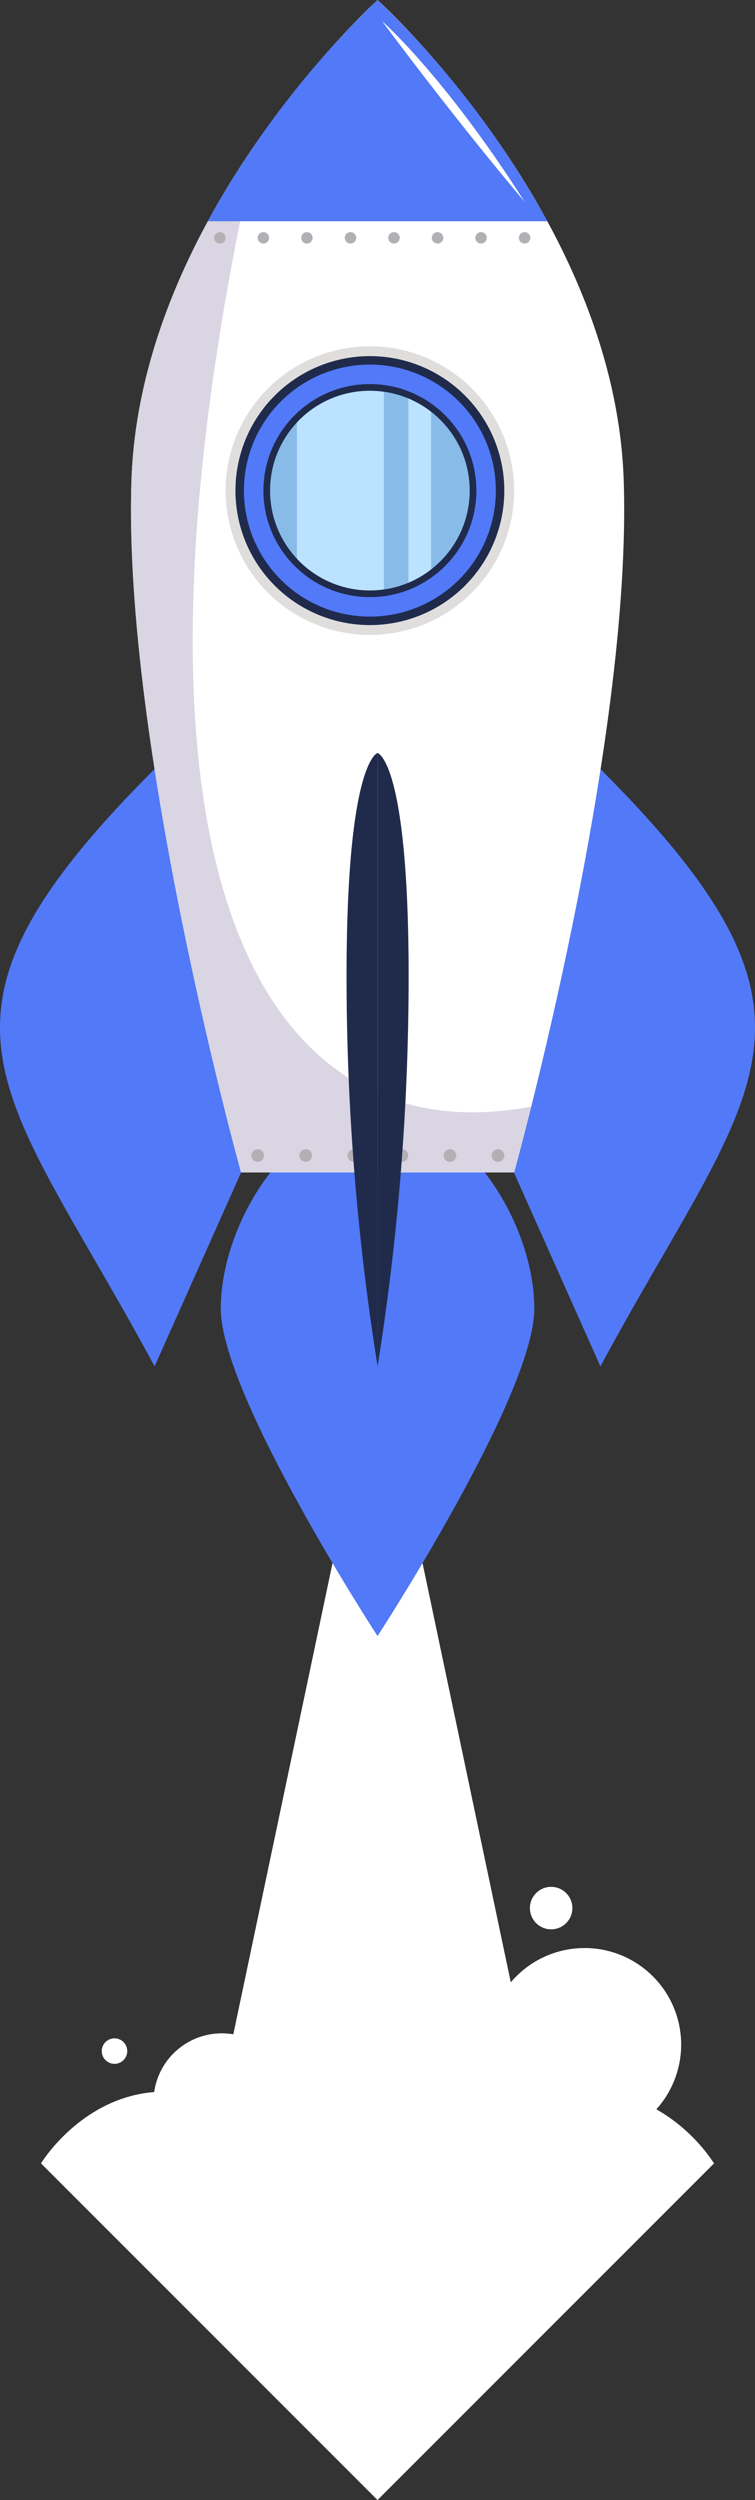 <svg xmlns="http://www.w3.org/2000/svg" width="82.357" height="272.602" viewBox="0 0 82.357 272.602"><rect x="0" y="0" width="82.357" height="272.602" fill="#333333" stroke="none"/><g id="Group_1488" data-name="Group 1488" transform="translate(-161.386 -160.944)"><g id="Group_1149" data-name="Group 1149"><g id="Group_1141" data-name="Group 1141"><g id="Group_1140" data-name="Group 1140"><path id="Path_628" data-name="Path 628" d="M217.651,376.5c-.193.192-.373.392-.548.6L202.57,308.088l-15.73,74.685a7.447,7.447,0,0,0-8.631,6.295c-8.038.648-12.345,7.772-12.345,7.772l36.706,36.706,36.706-36.706a18.683,18.683,0,0,0-6.294-5.9A10.533,10.533,0,0,0,217.651,376.5Z" fill="#fff"></path><circle id="Ellipse_8" data-name="Ellipse 8" cx="1.39" cy="1.39" r="1.39" transform="translate(172.486 383.206)" fill="#fff"></circle><circle id="Ellipse_9" data-name="Ellipse 9" cx="2.316" cy="2.316" r="2.316" transform="translate(219.19 366.688)" fill="#fff"></circle></g><path id="Path_629" data-name="Path 629" d="M180.312,384.852a7.426,7.426,0,0,0-2.1,4.216c-8.038.648-12.345,7.772-12.345,7.772l36.706,36.706V308.088l-15.73,74.685A7.458,7.458,0,0,0,180.312,384.852Z" fill="#fff"></path></g><g id="Group_1148" data-name="Group 1148"><path id="Path_630" data-name="Path 630" d="M219.669,303.643c0,9.446-17.1,35.7-17.1,35.7s-17.1-26.258-17.1-35.7,7.657-21.558,17.1-21.558S219.669,294.2,219.669,303.643Z" fill="#5279f7"></path><path id="Path_631" data-name="Path 631" d="M215.746,300.731c0,7.28-13.181,27.516-13.181,27.516s-13.181-20.236-13.181-27.516,5.9-16.613,13.181-16.613S215.746,293.452,215.746,300.731Z" fill="#5279f7"></path><path id="Path_632" data-name="Path 632" d="M212.834,297.27c0,5.671-10.269,21.435-10.269,21.435S192.3,302.941,192.3,297.27s4.6-12.943,10.268-12.943S212.834,291.6,212.834,297.27Z" fill="#5279f7"></path><path id="Path_633" data-name="Path 633" d="M209.275,294.294c0,3.706-6.71,14.006-6.71,14.006s-6.709-10.3-6.709-14.006,3-8.457,6.709-8.457S209.275,290.589,209.275,294.294Z" fill="#5279f7"></path><g id="Group_1147" data-name="Group 1147"><path id="Path_634" data-name="Path 634" d="M178.248,244.8c-27.729,27.729-16.551,34.39,0,65.125l9.433-21.137Z" fill="#5279f7"></path><path id="Path_635" data-name="Path 635" d="M226.882,244.8c27.729,27.729,16.551,34.39,0,65.125l-9.433-21.137Z" fill="#5279f7"></path><path id="Path_636" data-name="Path 636" d="M226.882,309.923c5.185-9.628,9.842-16.893,12.941-23.184-6.51.715-15.791-2.05-17.014-22.949l-5.36,25Z" fill="#5279f7"></path><path id="Path_637" data-name="Path 637" d="M178.248,309.923l9.433-21.137-9.284-43.3c2.566,24.725,5.124,45.147-10.059,46.94C171.125,297.4,174.552,303.058,178.248,309.923Z" fill="#5279f7"></path><path id="Path_638" data-name="Path 638" d="M229.419,213.255c-.991-28.952-26.845-52.311-26.845-52.311S176.721,184.3,175.73,213.255s11.951,75.531,11.951,75.531h29.787S230.409,242.206,229.419,213.255Z" fill="#fff"></path><path id="Path_639" data-name="Path 639" d="M189.427,176.383c-6.556,9.448-13.2,22.467-13.7,36.872-.991,28.951,11.951,75.531,11.951,75.531h29.787s.748-2.7,1.87-7.183C189.9,287.215,171.619,255.7,189.427,176.383Z" fill="#dad5e2"></path><path id="Path_640" data-name="Path 640" d="M221.088,185.064a100.639,100.639,0,0,0-18.514-24.12,100.65,100.65,0,0,0-18.513,24.12Z" fill="#5279f7"></path><path id="Path_641" data-name="Path 641" d="M184.061,185.064h37.027c-.207-.381-.417-.757-.628-1.132-14.348,1.337-35.536.088-17.886-22.988A100.65,100.65,0,0,0,184.061,185.064Z" fill="#5279f7"></path><g id="Group_1143" data-name="Group 1143"><circle id="Ellipse_10" data-name="Ellipse 10" cx="15.739" cy="15.739" r="15.739" transform="translate(185.994 198.701)" fill="#e0dedc"></circle><circle id="Ellipse_11" data-name="Ellipse 11" cx="14.665" cy="14.665" r="14.665" transform="translate(180.994 214.44) rotate(-45)" fill="#202b4c"></circle><circle id="Ellipse_12" data-name="Ellipse 12" cx="13.741" cy="13.741" r="13.741" transform="translate(187.631 227.809) rotate(-88.469)" fill="#5279f7"></circle><circle id="Ellipse_13" data-name="Ellipse 13" cx="11.615" cy="11.615" r="11.615" transform="translate(190.119 202.825)" fill="#202b4c"></circle><circle id="Ellipse_14" data-name="Ellipse 14" cx="10.887" cy="10.887" r="10.887" transform="translate(190.847 203.553)" fill="#89bbe8"></circle><g id="Group_1142" data-name="Group 1142"><path id="Path_642" data-name="Path 642" d="M194.035,222.138a10.857,10.857,0,0,0,9.225,3.069V203.673a10.86,10.86,0,0,0-9.225,3.069c-.094.094-.174.2-.264.293v14.81C193.861,221.942,193.941,222.044,194.035,222.138Z" fill="#bbe2ff"></path><path id="Path_643" data-name="Path 643" d="M205.936,204.4v20.08a10.83,10.83,0,0,0,2.477-1.454V205.855A10.784,10.784,0,0,0,205.936,204.4Z" fill="#bbe2ff"></path></g></g><g id="Group_1144" data-name="Group 1144"><circle id="Ellipse_15" data-name="Ellipse 15" cx="0.624" cy="0.624" r="0.624" transform="translate(184.746 186.255)" fill="#b3b0b5"></circle><path id="Path_644" data-name="Path 644" d="M190.743,186.879a.624.624,0,1,1-.624-.624A.624.624,0,0,1,190.743,186.879Z" fill="#b3b0b5"></path><circle id="Ellipse_16" data-name="Ellipse 16" cx="0.624" cy="0.624" r="0.624" transform="translate(194.243 186.255)" fill="#b3b0b5"></circle><path id="Path_645" data-name="Path 645" d="M200.24,186.879a.624.624,0,1,1-.624-.624A.624.624,0,0,1,200.24,186.879Z" fill="#b3b0b5"></path><path id="Path_646" data-name="Path 646" d="M204.988,186.879a.624.624,0,1,1-.624-.624A.624.624,0,0,1,204.988,186.879Z" fill="#b3b0b5"></path><circle id="Ellipse_17" data-name="Ellipse 17" cx="0.624" cy="0.624" r="0.624" transform="translate(208.489 186.255)" fill="#b3b0b5"></circle><path id="Path_647" data-name="Path 647" d="M214.485,186.879a.624.624,0,1,1-.624-.624A.624.624,0,0,1,214.485,186.879Z" fill="#b3b0b5"></path><circle id="Ellipse_18" data-name="Ellipse 18" cx="0.624" cy="0.624" r="0.624" transform="translate(217.727 186.879) rotate(-45)" fill="#b3b0b5"></circle></g><g id="Group_1145" data-name="Group 1145"><path id="Path_648" data-name="Path 648" d="M190.186,286.948a.689.689,0,1,1-.69-.689A.69.69,0,0,1,190.186,286.948Z" fill="#b3b0b5"></path><path id="Path_649" data-name="Path 649" d="M195.429,286.948a.689.689,0,1,1-.689-.689A.69.69,0,0,1,195.429,286.948Z" fill="#b3b0b5"></path><path id="Path_650" data-name="Path 650" d="M200.672,286.948a.689.689,0,1,1-.689-.689A.689.689,0,0,1,200.672,286.948Z" fill="#b3b0b5"></path><path id="Path_651" data-name="Path 651" d="M205.915,286.948a.689.689,0,1,1-.689-.689A.689.689,0,0,1,205.915,286.948Z" fill="#b3b0b5"></path><path id="Path_652" data-name="Path 652" d="M211.159,286.948a.689.689,0,1,1-.689-.689A.69.69,0,0,1,211.159,286.948Z" fill="#b3b0b5"></path><path id="Path_653" data-name="Path 653" d="M216.4,286.948a.689.689,0,1,1-.689-.689A.689.689,0,0,1,216.4,286.948Z" fill="#b3b0b5"></path></g><g id="Group_1146" data-name="Group 1146"><path id="Path_654" data-name="Path 654" d="M202.574,243.052v66.871a269.21,269.21,0,0,1-3.386-42.5C199.188,243.87,202.574,243.052,202.574,243.052Z" fill="#202b4c"></path><path id="Path_655" data-name="Path 655" d="M202.574,243.053v66.87a269.134,269.134,0,0,0,3.387-42.5C205.961,243.87,202.574,243.053,202.574,243.053Z" fill="#202b4c"></path></g></g><path id="Path_656" data-name="Path 656" d="M203.068,163.254s6.788,5.938,15.542,19.691C218.61,182.945,211.732,174.887,203.068,163.254Z" fill="#fff"></path></g></g></g></svg>